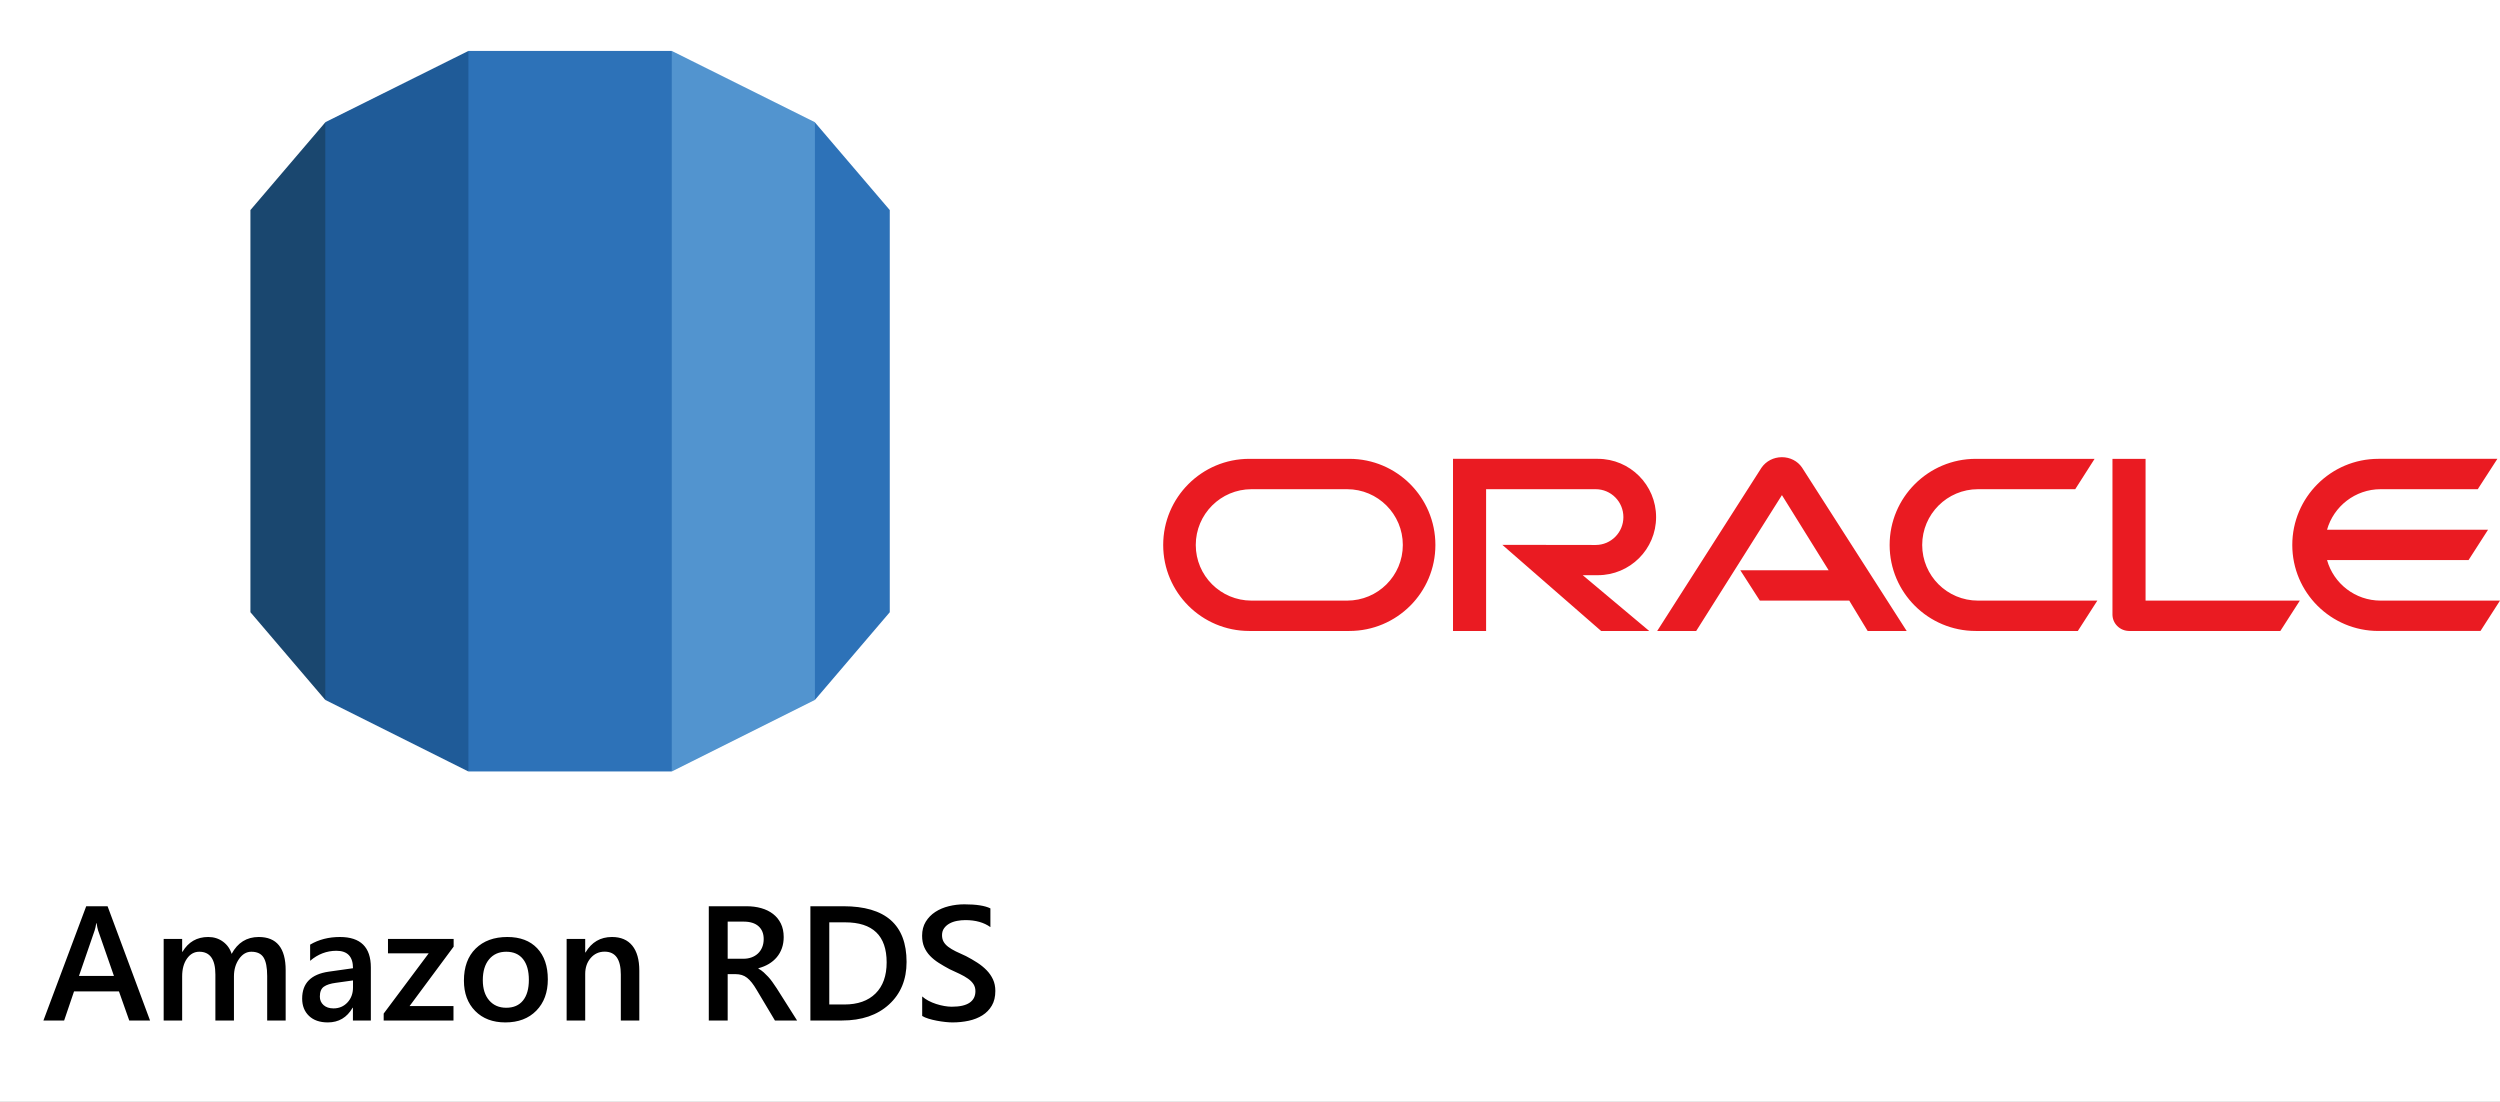 <?xml version="1.0" encoding="UTF-8"?>
<svg xmlns:xlink="http://www.w3.org/1999/xlink" xmlns="http://www.w3.org/2000/svg" width="2160px" height="952px" viewBox="0 0 2160 952" version="1.1">
  <rect x="0" y="0" width="2160" height="952" fill="#333333" stroke="none"/>
  <desc>Created with Lunacy</desc>
  <defs>
    <rect width="2160" height="952" id="artboard_1"></rect>
    <clipPath id="clip_1">
      <use xlink:href="#artboard_1" clip-rule="evenodd"></use>
    </clipPath>
  </defs>
  <g id="Amazon_RDS_with_oracle_wide" clip-path="url(#clip_1)">
    <use xlink:href="#artboard_1" stroke="none" fill="#FFFFFF"></use>
    <g id="Group" transform="translate(34 44)">
      <g id="aws-rds" transform="translate(182.364 0)">
        <path d="M0 423.226L64.674 499.019L70.489 492.112L70.489 7.326L64.674 0L0 75.765L0 423.226" transform="translate(0 61.724)" id="Shape" fill="#1A476F" stroke="none"></path>
        <path d="M0 560.745L123.578 622.529L128.718 614.258L128.802 6.473L123.664 0L4.11569e-06 61.586L4.11569e-06 560.745" transform="translate(64.683 0)" id="Shape" fill="#1F5B98" stroke="none"></path>
        <path d="M71.926 75.765L7.235 0L0 2.292L1.437 492.833L7.235 499.019L71.926 423.235L71.926 75.765" transform="translate(480.474 61.724)" id="Shape" fill="#2D72B8" stroke="none"></path>
        <path d="M5.934 622.529L129.512 560.745L129.512 61.586L5.848 0L0 7.913L0.084 613.538L5.934 622.529" transform="translate(358.197 0)" id="Shape" fill="#5294CF" stroke="none"></path>
        <path d="M0 0L175.697 0L175.697 622.537L0 622.537L0 0L0 0Z" transform="translate(188.347 0)" id="Shape" fill="#2D72B8" stroke="none"></path>
      </g>
      <g id="Amazon-RDS" transform="translate(2.348 694.353)">
        <path d="M760.422 122.572L760.422 139.439Q762.488 140.748 765.861 141.78Q769.235 142.813 773.021 143.536Q776.808 144.259 780.423 144.637Q784.037 145.016 786.516 145.016Q793.951 145.016 800.629 143.57Q807.308 142.125 812.437 138.889Q817.566 135.653 820.595 130.489Q823.625 125.326 823.625 117.821Q823.625 112.245 821.594 107.873Q819.563 103.501 816.086 99.921Q812.609 96.341 808.031 93.38Q803.452 90.42 798.289 87.735Q793.263 85.532 789.442 83.638Q785.621 81.745 782.97 79.749Q780.319 77.752 778.942 75.342Q777.565 72.933 777.565 69.628Q777.565 66.117 779.355 63.638Q781.146 61.16 784.003 59.576Q786.86 57.993 790.474 57.304Q794.089 56.616 797.738 56.616Q810.957 56.616 819.356 62.674L819.356 46.495Q812.265 42.984 796.774 42.984Q789.958 42.984 783.417 44.602Q776.877 46.22 771.748 49.559Q766.619 52.898 763.486 58.027Q760.354 63.156 760.354 70.11Q760.354 75.755 762.178 79.955Q764.002 84.155 767.204 87.494Q770.405 90.833 774.743 93.587Q779.08 96.341 784.106 99.026Q788.788 101.16 792.884 103.122Q796.98 105.084 800.01 107.219Q803.039 109.353 804.726 111.935Q806.413 114.517 806.413 118.028Q806.413 124.568 801.352 128.011Q796.292 131.453 785.965 131.453Q783.004 131.453 779.493 130.833Q775.982 130.214 772.471 129.078Q768.959 127.942 765.827 126.29Q762.694 124.637 760.422 122.572ZM93.289 143.364L75.319 143.364L66.438 118.234L27.608 118.234L19.071 143.364L1.17 143.364L38.142 44.636L56.593 44.636L93.289 143.364ZM633.192 143.364L652.332 143.364L634.775 115.618Q632.641 112.382 630.885 109.938Q629.13 107.494 627.34 105.566Q625.55 103.639 623.553 101.814Q621.557 99.99 618.872 98.475L618.872 98.2Q623.897 96.892 627.925 94.482Q631.953 92.072 634.81 88.664Q637.667 85.256 639.216 80.885Q640.765 76.513 640.765 71.28Q640.765 64.602 638.321 59.611Q635.877 54.619 631.54 51.28Q627.202 47.941 621.35 46.289Q615.498 44.636 608.544 44.636L576.048 44.636L576.048 143.364L592.365 143.364L592.365 103.294L598.975 103.294Q602.073 103.294 604.551 104.052Q607.03 104.809 609.13 106.461Q611.229 108.114 613.26 110.696Q615.292 113.277 617.426 116.926L633.192 143.364ZM663.829 143.364L663.829 44.636L692.332 44.636Q746.928 44.636 746.928 92.761Q746.928 115.618 731.782 129.491Q716.635 143.364 691.162 143.364L663.829 143.364ZM592.365 90.007L592.365 57.924L606.135 57.924Q614.534 57.924 619.009 61.917Q623.484 65.91 623.484 73.001Q623.484 76.926 622.176 80.093Q620.868 83.26 618.527 85.463Q616.187 87.666 612.985 88.836Q609.784 90.007 605.997 90.007L592.365 90.007ZM680.146 58.544L680.146 129.525L693.227 129.525Q710.508 129.525 720.112 120.024Q729.716 110.523 729.716 93.174Q729.716 58.544 693.847 58.544L680.146 58.544ZM62.101 104.878L48.4 65.497Q47.78 63.569 47.092 59.301L46.816 59.301Q46.197 63.225 45.44 65.497L31.877 104.878L62.101 104.878ZM210.467 143.364L194.495 143.364L194.495 104.947Q194.495 93.862 191.362 88.905Q188.229 83.948 180.794 83.948Q174.529 83.948 170.157 90.213Q165.785 96.478 165.785 105.222L165.785 143.364L149.744 143.364L149.744 103.639Q149.744 83.948 135.836 83.948Q129.365 83.948 125.199 89.869Q121.034 95.79 121.034 105.222L121.034 143.364L105.062 143.364L105.062 72.864L121.034 72.864L121.034 84.017L121.31 84.017Q128.952 71.211 143.547 71.211Q150.845 71.211 156.319 75.239Q161.792 79.267 163.789 85.807Q171.637 71.211 187.197 71.211Q210.467 71.211 210.467 99.921L210.467 143.364ZM268.575 143.364L284.065 143.364L284.065 97.511Q284.065 71.211 257.353 71.211Q242.757 71.211 231.604 77.821L231.604 91.797Q241.724 83.122 254.323 83.122Q268.644 83.122 268.644 98.2L247.714 101.16Q224.719 104.465 224.719 124.431Q224.719 133.725 230.605 139.371Q236.492 145.016 246.888 145.016Q261.001 145.016 268.299 132.348L268.575 132.348L268.575 143.364ZM374.221 135.136Q383.963 145.016 400.28 145.016Q417.079 145.016 427.028 134.861Q436.976 124.706 436.976 107.838Q436.976 90.626 427.75 80.919Q418.525 71.211 402.001 71.211Q384.79 71.211 374.635 81.194Q364.479 91.177 364.479 108.94Q364.479 125.257 374.221 135.136ZM516.013 143.364L500.041 143.364L500.041 103.639Q500.041 83.879 486.064 83.879Q478.767 83.879 474.016 89.353Q469.266 94.826 469.266 103.157L469.266 143.364L453.224 143.364L453.224 72.864L469.266 72.864L469.266 84.568L469.541 84.568Q477.458 71.211 492.398 71.211Q503.896 71.211 509.955 78.681Q516.013 86.151 516.013 100.265L516.013 143.364ZM317.525 130.902L355.46 130.902L355.46 143.364L295.15 143.364L295.15 137.374L334.049 85.325L298.868 85.325L298.868 72.864L355.598 72.864L355.598 79.542L317.525 130.902ZM386.235 90.489Q391.674 83.948 401.038 83.948Q410.47 83.948 415.53 90.282Q420.59 96.616 420.59 108.251Q420.59 119.818 415.53 126.083Q410.47 132.348 401.038 132.348Q391.812 132.348 386.304 125.98Q380.796 119.611 380.796 108.527Q380.796 97.029 386.235 90.489ZM253.841 110.799L268.644 108.733L268.644 114.861Q268.644 122.641 263.859 127.77Q259.074 132.899 251.776 132.899Q246.406 132.899 243.204 130.042Q240.003 127.185 240.003 122.709Q240.003 116.582 243.48 114.138Q246.957 111.694 253.841 110.799Z"></path>
      </g>
    </g>
    <g id="oracle-6" transform="translate(1005 395.01)">
      <path d="M498.622 97.686L574.942 97.686L534.587 32.76L460.52 150.148L426.813 150.148L516.901 9.138C520.817 3.442 527.345 -3.22703e-06 534.587 -3.22703e-06C541.589 -3.22703e-06 548.117 3.323 551.916 8.902L642.36 150.148L608.653 150.148L592.75 123.917L515.48 123.917L498.624 97.686L498.622 97.686ZM848.769 123.914L848.769 1.423L820.165 1.423L820.165 135.904C820.165 139.584 821.589 143.146 824.318 145.875C827.048 148.605 830.727 150.148 834.763 150.148L965.208 150.148L982.064 123.917L848.767 123.917L848.769 123.914ZM375.535 101.956C403.312 101.956 425.864 79.524 425.864 51.749C425.864 23.973 403.312 1.421 375.535 1.421L250.396 1.421L250.396 150.15L278.991 150.15L278.991 27.657L373.638 27.657C386.932 27.657 397.613 38.46 397.613 51.754C397.613 65.045 386.932 75.847 373.638 75.847L292.998 75.729L378.384 150.15L419.928 150.15L362.48 101.96L375.537 101.96L375.535 101.956ZM74.376 150.148C33.319 150.15 0 116.914 0 75.847C0 34.776 33.319 1.426 74.376 1.426L160.82 1.426C201.886 1.426 235.18 34.776 235.18 75.847C235.18 116.914 201.886 150.148 160.818 150.148L74.376 150.148L74.376 150.148ZM158.898 123.917C185.497 123.917 207.041 102.432 207.041 75.844C207.041 49.259 185.497 27.657 158.898 27.657L76.289 27.657C49.699 27.657 28.144 49.259 28.144 75.847C28.144 102.432 49.699 123.917 76.287 123.917L158.896 123.917L158.898 123.917ZM702.064 150.148C660.998 150.148 627.643 116.914 627.643 75.847C627.643 34.776 660.998 1.426 702.064 1.426L804.737 1.426L787.999 27.657L703.963 27.657C677.376 27.657 655.774 49.259 655.774 75.847C655.774 102.432 677.376 123.917 703.963 123.917L807.108 123.917L790.252 150.148L702.064 150.148L702.064 150.148ZM1051.86 123.916C1029.9 123.916 1011.26 109.199 1005.57 88.901L1127.82 88.901L1144.68 62.67L1005.57 62.67C1011.26 42.491 1029.9 27.657 1051.86 27.657L1135.78 27.657L1152.74 1.421L1049.96 1.421C1008.89 1.421 975.535 34.774 975.535 75.842C975.535 116.912 1008.89 150.145 1049.96 150.145L1138.15 150.145L1155 123.916L1051.86 123.916L1051.86 123.916Z" id="Shape" fill="#EA1B22" stroke="none"></path>
    </g>
  </g>
</svg>
